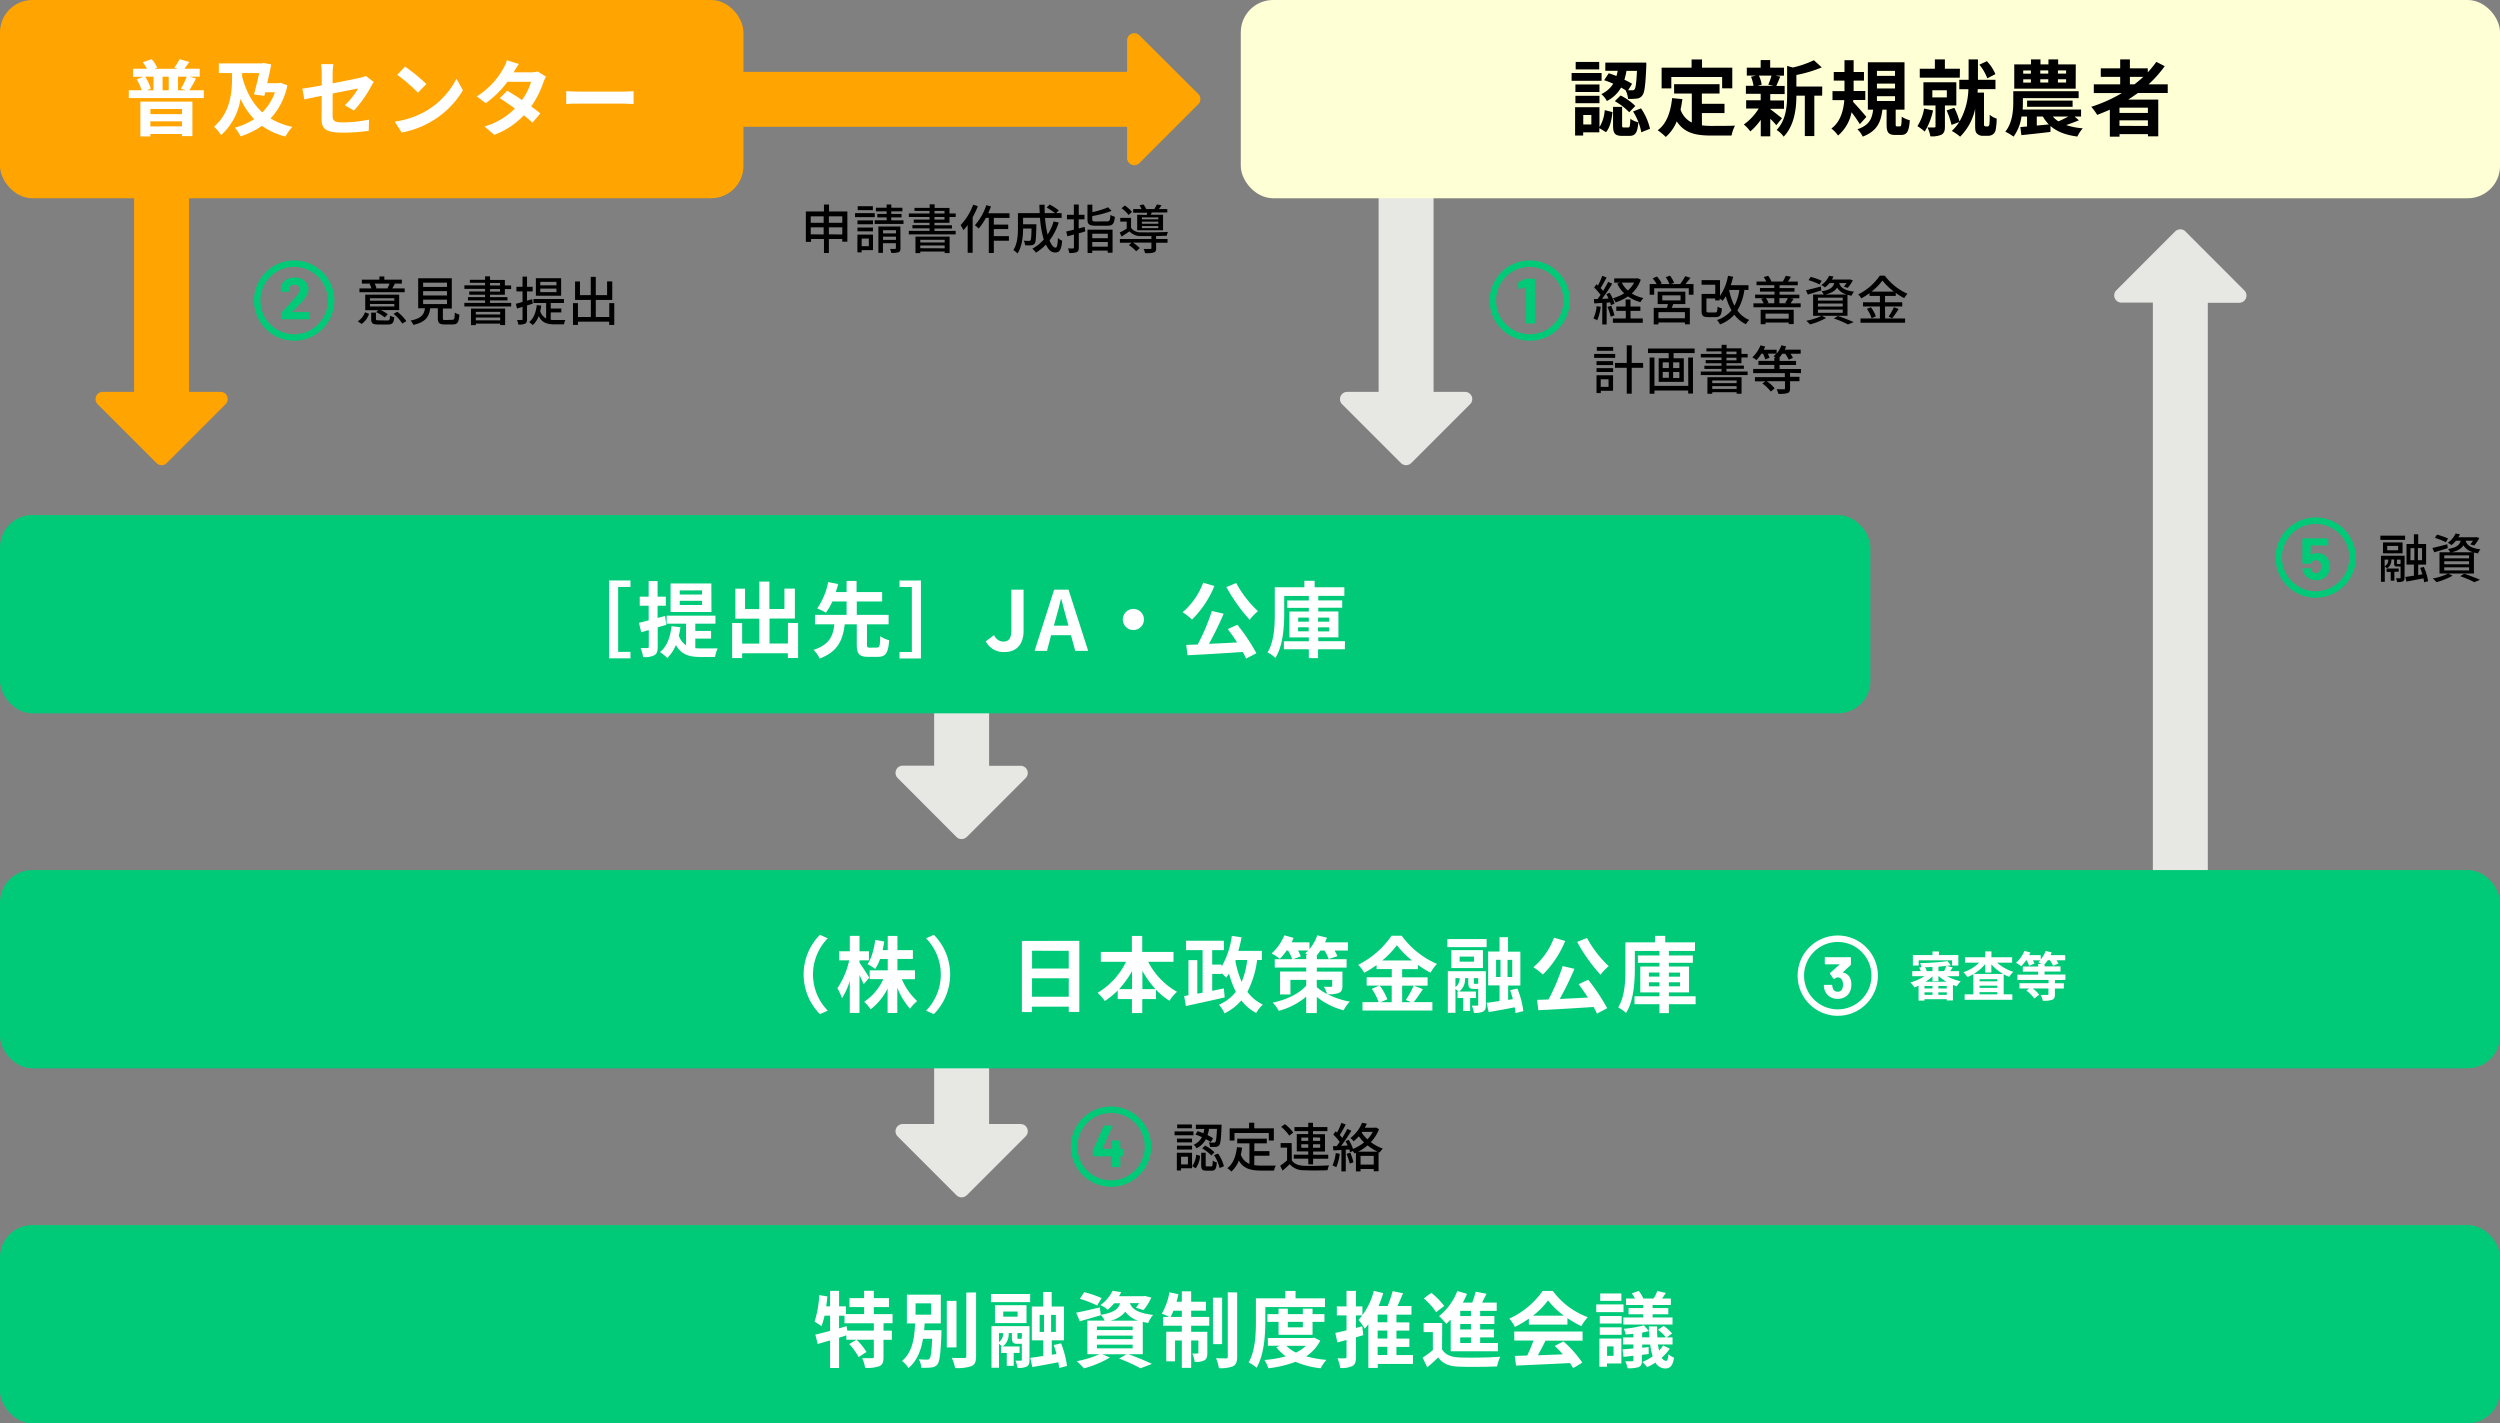 <svg id="レイヤー_1" data-name="レイヤー 1" xmlns="http://www.w3.org/2000/svg" width="773.4" height="440.31" viewBox="0 0 773.4 440.31"><rect x="0" y="0" width="773.4" height="440.31" fill="#808080" stroke="none"/><defs><style>.cls-1{fill:#00ca78;}.cls-2{fill:#ffa400;}.cls-3{fill:#e7e7e4;}.cls-4{fill:#fff;}.cls-5{fill:#ffffd6;}.cls-6,.cls-7{fill:none;stroke-miterlimit:10;stroke-width:2px;}.cls-6{stroke:#00ca78;}.cls-7{stroke:#fff;}</style></defs><path class="cls-1" d="M474.31,89.28h2.4a.25.25,0,0,1,.17.06.23.23,0,0,1,.07.17v13.41a.24.24,0,0,1-.24.24h-2.32a.23.23,0,0,1-.17-.07.26.26,0,0,1-.07-.17V92.05a.12.12,0,0,0,0-.08.07.07,0,0,0-.07,0l-2,.54-.08,0c-.12,0-.18-.07-.18-.22l-.06-1.71a.27.27,0,0,1,.18-.27l2.08-1A.61.61,0,0,1,474.31,89.28Z" transform="translate(-2.1 -3.07)"/><path class="cls-2" d="M53.68,146.33l18.21-18.21a2.23,2.23,0,0,0-1.58-3.82H60.59V57.24h-17V124.3H33.89a2.23,2.23,0,0,0-2.06,1.38,2.16,2.16,0,0,0-.17.86,2.22,2.22,0,0,0,.65,1.58l18.21,18.21a2.25,2.25,0,0,0,3.16,0Z" transform="translate(-2.1 -3.07)"/><path class="cls-3" d="M438.68,146.33l18.21-18.21a2.23,2.23,0,0,0-1.58-3.82h-9.72V57.24h-17V124.3h-9.72a2.23,2.23,0,0,0-2.06,1.38,2.16,2.16,0,0,0-.17.86,2.22,2.22,0,0,0,.65,1.58l18.21,18.21a2.25,2.25,0,0,0,3.16,0Z" transform="translate(-2.1 -3.07)"/><path class="cls-3" d="M301.18,262l18.21-18.21a2.23,2.23,0,0,0-1.58-3.82h-9.72V172.88h-17v67.05h-9.72a2.23,2.23,0,0,0-2.06,1.38,2.16,2.16,0,0,0-.17.86,2.22,2.22,0,0,0,.65,1.58L298,262a2.25,2.25,0,0,0,3.16,0Z" transform="translate(-2.1 -3.07)"/><path class="cls-3" d="M301.18,372.83l18.21-18.21a2.23,2.23,0,0,0-1.58-3.82h-9.72V283.74h-17V350.8h-9.72a2.23,2.23,0,0,0-2.06,1.38,2.16,2.16,0,0,0-.17.86,2.22,2.22,0,0,0,.65,1.58L298,372.83a2.25,2.25,0,0,0,3.16,0Z" transform="translate(-2.1 -3.07)"/><path class="cls-2" d="M372.81,32.16,354.59,14a2.23,2.23,0,0,0-3.81,1.58v9.72H213.72v17H350.78V52A2.22,2.22,0,0,0,352.16,54a2.15,2.15,0,0,0,.85.17,2.19,2.19,0,0,0,1.58-.65l18.22-18.21a2.25,2.25,0,0,0,0-3.16Z" transform="translate(-2.1 -3.07)"/><path class="cls-3" d="M675,74.66,656.81,92.87a2.24,2.24,0,0,0,1.58,3.82h9.72V293.74h17v-197h9.72a2.25,2.25,0,0,0,2.07-1.38,2.35,2.35,0,0,0,.17-.86,2.23,2.23,0,0,0-.66-1.58L678.18,74.66a2.25,2.25,0,0,0-3.16,0Z" transform="translate(-2.1 -3.07)"/><rect class="cls-1" y="159.34" width="578.62" height="61.33" rx="10"/><path class="cls-4" d="M197.14,182.65v2h-3.81v20.09h3.81v2h-6.62V182.65Z" transform="translate(-2.1 -3.07)"/><path class="cls-4" d="M205.57,197.14v6c0,1.4-.23,2.15-1,2.61a6.3,6.3,0,0,1-3.53.58,9.83,9.83,0,0,0-.79-2.78c.95,0,1.82,0,2.12,0s.44-.11.44-.44V198c-.85.23-1.61.46-2.35.67l-.69-2.94c.86-.18,1.89-.46,3-.75v-4.52h-2.76v-2.81h2.76v-4.83h2.76v4.83h2.55v2.81h-2.55v3.78l2.3-.61.41,2.74Zm11.63,6.44a17.09,17.09,0,0,0,1.79.08c.86,0,4,0,5.13,0a9.1,9.1,0,0,0-.81,2.65h-4.45c-3.35,0-5.93-.61-7.67-3.7a11.26,11.26,0,0,1-2.66,4,16.87,16.87,0,0,0-2.25-1.82c2.12-1.68,3.17-4.52,3.56-8l2.76.33a24.7,24.7,0,0,1-.49,2.58,5.74,5.74,0,0,0,2.22,3V196h-6v-2.46h15.1V196H217.2v2.25h4.88v2.37H217.2Zm5-11.19H209.55v-8.82h12.61Zm-2.92-6.67h-6.9V187h6.9Zm0,3.22h-6.9v1.3h6.9Z" transform="translate(-2.1 -3.07)"/><path class="cls-4" d="M249,195.81v10.82h-3.17v-1.46H231.69v1.48h-3.1V195.81h3.1v6.37H237v-7.72h-7.41v-9.28h3v6.31H237V183h3.12v8.46h4.65v-6.31H248v9.28h-7.84v7.72h5.69v-6.37Z" transform="translate(-2.1 -3.07)"/><path class="cls-4" d="M273.42,203.4c.77,0,.92-.48,1-3.5a8.42,8.42,0,0,0,2.76,1.23c-.3,4-1.12,5.14-3.5,5.14h-3c-2.87,0-3.53-1-3.53-3.84v-6.21h-3.73c-.57,4.55-1.87,8.36-7.75,10.58a9.61,9.61,0,0,0-1.89-2.68c5.09-1.66,6.06-4.52,6.44-7.9h-6v-2.94H264v-4.14h-4.4a18.35,18.35,0,0,1-2,3.48,19.18,19.18,0,0,0-2.69-1.33,21.43,21.43,0,0,0,3.4-8.15l3.12.61c-.23.79-.49,1.61-.77,2.48H264v-3.45h3.09v3.45H275v2.91h-7.85v4.14H277v2.94h-6.69v6.21c0,.85.12,1,.92,1Z" transform="translate(-2.1 -3.07)"/><path class="cls-4" d="M287,182.65v24.13h-6.62v-2h3.81V184.67h-3.81v-2Z" transform="translate(-2.1 -3.07)"/><path class="cls-4" d="M307.05,201.46l2.58-1.91a3.18,3.18,0,0,0,2.81,2c1.66,0,2.53-.89,2.53-3.5V185.49h3.78v12.83c0,3.55-1.78,6.46-5.85,6.46A6.17,6.17,0,0,1,307.05,201.46Z" transform="translate(-2.1 -3.07)"/><path class="cls-4" d="M328.21,185.49h4.45l6.08,18.94h-4l-1.33-4.86h-6.14L326,204.43h-3.84Zm-.08,11.14h4.5l-.56-2.07c-.59-2-1.1-4.14-1.64-6.18h-.13c-.48,2.07-1,4.21-1.61,6.18Z" transform="translate(-2.1 -3.07)"/><path class="cls-4" d="M356,194.72a3.27,3.27,0,1,1-3.27-3.28A3.3,3.3,0,0,1,356,194.72Z" transform="translate(-2.1 -3.07)"/><path class="cls-4" d="M377.79,184.34a31.18,31.18,0,0,1-6.93,10.4,19.21,19.21,0,0,0-2.91-2.27,21.91,21.91,0,0,0,6.36-9.13Zm7.1,12a57.65,57.65,0,0,1,5.88,8.82l-3.17,1.66a16,16,0,0,0-1.05-2.05c-6.13.41-12.57.8-17.07,1l-.41-3.19,3.55-.13A62.75,62.75,0,0,0,377,192.08l3.65.85a96.07,96.07,0,0,1-4.55,9.32c2.76-.12,5.75-.28,8.72-.43-.92-1.43-1.95-2.89-2.89-4.14Zm-.35-12.91a34.28,34.28,0,0,0,6.72,8.72,15.36,15.36,0,0,0-2.56,2.66,53.53,53.53,0,0,1-7.21-10.13Z" transform="translate(-2.1 -3.07)"/><path class="cls-4" d="M418.14,203.92h-8.28v2.76H407v-2.76h-7.72v-2.46H407v-1.2H401v-8H407v-1.15h-6.67v-2.27H407v-1.41h-7.62V193c0,4.06-.38,9.94-2.73,13.6a10.39,10.39,0,0,0-2.43-1.72c2.09-3.37,2.25-8.25,2.25-11.88v-8.26h9.15v-2h3.17v2h9.2v2.66h-8.08v1.41h7.41v2.27h-7.41v1.15h6.24v8h-6.24v1.2h8.28Zm-14.46-8.54H407v-1.25h-3.27Zm3.27,3v-1.25h-3.27v1.25Zm2.91-4.24v1.25h3.45v-1.25Zm3.45,3h-3.45v1.25h3.45Z" transform="translate(-2.1 -3.07)"/><rect class="cls-1" y="269.16" width="773.4" height="61.33" rx="10"/><path class="cls-4" d="M255.75,292.26l2.43,1.08a16,16,0,0,0,0,22.39l-2.43,1.07a17.46,17.46,0,0,1,0-24.54Z" transform="translate(-2.1 -3.07)"/><path class="cls-4" d="M269.27,307.57c-.28-.71-.77-1.81-1.28-2.88v11.75h-3v-9.91a22.12,22.12,0,0,1-2.4,5.34,18.12,18.12,0,0,0-1.43-3.07,25.72,25.72,0,0,0,3.66-8.64H261.7v-2.81H265V292.6h3v4.75h2.91v2.81H268v.74c.74,1,2.61,3.89,3,4.63ZM281.1,306a19.39,19.39,0,0,0,4.73,6.75,13,13,0,0,0-2.2,2.37,21.94,21.94,0,0,1-3.94-6.46v7.79h-3v-7.56a18.76,18.76,0,0,1-5.24,6.41,14.44,14.44,0,0,0-2-2.32,16.68,16.68,0,0,0,5.9-7h-4.21v-2.73h5.59v-3.51h-2.37a15.34,15.34,0,0,1-1.51,3.09,15.55,15.55,0,0,0-2.38-1.5c1.28-1.79,2-4.63,2.41-7.49l2.78.49c-.15.92-.31,1.81-.51,2.68h1.58v-4.4h3V297h4.78v2.73h-4.78v3.51h5.42V306Z" transform="translate(-2.1 -3.07)"/><path class="cls-4" d="M291,316.8l-2.42-1.07a16,16,0,0,0,0-22.39l2.42-1.08a17.46,17.46,0,0,1,0,24.54Z" transform="translate(-2.1 -3.07)"/><path class="cls-4" d="M336,294.13v22h-3.27V314.5H321.37v1.66h-3.14v-22Zm-14.62,3.07v5.49h11.35V297.2Zm11.35,14.23v-5.72H321.37v5.72Z" transform="translate(-2.1 -3.07)"/><path class="cls-4" d="M357.31,300.62a22.26,22.26,0,0,0,8.92,9.28,12.53,12.53,0,0,0-2.35,2.76,20.9,20.9,0,0,1-4.17-3.42v2.91h-4.24v4.32h-3.2v-4.32h-4.39v-2.68a22.59,22.59,0,0,1-4,3.27,15,15,0,0,0-2.22-2.53,22.74,22.74,0,0,0,8.79-9.59h-7.8v-3.06h9.61v-4.94h3.2v4.94h9.68v3.06Zm-5,8.44v-5.57a30,30,0,0,1-4,5.57Zm7.26,0a28.79,28.79,0,0,1-4.06-5.63v5.63Z" transform="translate(-2.1 -3.07)"/><path class="cls-4" d="M391,300.06a29.6,29.6,0,0,1-3,9.84,12.32,12.32,0,0,0,4.78,3.94,11.08,11.08,0,0,0-2.07,2.6,13.82,13.82,0,0,1-4.58-3.88,16.34,16.34,0,0,1-5.21,4,11.79,11.79,0,0,0-1.72-2.68,12.94,12.94,0,0,0,5.22-4,28.16,28.16,0,0,1-2.1-5.62c-.28.44-.59.87-.89,1.25a17.17,17.17,0,0,0-1.41-1.38v.23h-2.91v5.24l3.6-.76.26,2.78c-4.19,1-8.72,1.94-12,2.69l-.54-3.1,1.33-.23V300.09h2.74v10.4l1.63-.31V297h-5.11V294.1h11.71V297h-3.63v4.47h2.91v.64a25.44,25.44,0,0,0,3.17-9.53l3,.46a35.9,35.9,0,0,1-1,4.19h7.29v2.81Zm-6.72.33a29.93,29.93,0,0,0,1.94,6.44,24.37,24.37,0,0,0,1.71-6.77h-3.52Z" transform="translate(-2.1 -3.07)"/><path class="cls-4" d="M417.39,308c0,1.28-.26,1.89-1.18,2.27a9.37,9.37,0,0,1-3.4.39,25.41,25.41,0,0,0,6.85,2.27,14.1,14.1,0,0,0-1.91,2.68,21.7,21.7,0,0,1-8.28-4.14v5h-3.28v-5.08a21.64,21.64,0,0,1-8.48,4.39,12.3,12.3,0,0,0-1.89-2.55c4.24-.84,8.2-2.76,10.37-5.24v-1.79h-4.88v4.52h-3.22v-7.1h8.1v-1.23h-9.73V299.8h5.41a15.1,15.1,0,0,0-1.3-2.68h-.43a16.12,16.12,0,0,1-2.12,2.56,20.51,20.51,0,0,0-2.53-1.67,14.94,14.94,0,0,0,3.93-5.59l2.86.79c-.18.43-.38.92-.61,1.38h5.52v2.1a13.38,13.38,0,0,0,2.43-4.27l3,.74c-.18.46-.38.94-.61,1.43h7.1v2.53h-4.16a12.12,12.12,0,0,1,.89,1.76l-2.71.87a12.92,12.92,0,0,0-1.3-2.63h-1.23a14,14,0,0,1-1.12,1.48v1.2h9.2v2.61h-9.2v1.23h7.92Zm-11.2-8.21v-1.35h.44c-.28-.18-.54-.33-.77-.46a11,11,0,0,0,.95-.87h-3.15a15.75,15.75,0,0,1,.87,1.79l-2.3.89Zm3.28,8.67a15.76,15.76,0,0,0,3.19,2.12,12.51,12.51,0,0,0-1-2.27c.82.07,1.86.05,2.15.05s.41-.08.41-.36v-1.79h-4.78Z" transform="translate(-2.1 -3.07)"/><path class="cls-4" d="M442.31,309.08c-1,1.41-2,3-2.87,4h5.78v2.61H423.6v-2.61h5a17.53,17.53,0,0,0-2.12-4.11l2.33-1h-3.92V305.4h7.77v-2.53h-4.7v-1.25a31.93,31.93,0,0,1-3.81,2.38,11.55,11.55,0,0,0-1.89-2.46,27.18,27.18,0,0,0,10.33-9h3.14a26.19,26.19,0,0,0,10.91,8.72,14,14,0,0,0-2,2.73,31.83,31.83,0,0,1-3.89-2.43v1.33h-4.88v2.53h7.87V308h-7.87v5.11h2.78l-1.66-.69a26,26,0,0,0,2.43-4.42ZM428.94,308a17,17,0,0,1,2.35,4.22l-2.1.89h3.45V308Zm10-7.8a27.46,27.46,0,0,1-4.7-4.72,26.65,26.65,0,0,1-4.52,4.72Z" transform="translate(-2.1 -3.07)"/><path class="cls-4" d="M449.87,293.57H462v2.5H449.87Zm11.91,20.37c0,1.07-.18,1.68-.87,2.07a5.89,5.89,0,0,1-2.84.41,8.92,8.92,0,0,0-.64-2.23c.69,0,1.43,0,1.66,0s.31-.08.31-.33V309h-1.3c-1.43,0-1.77-.44-1.77-2v-1.33h-1a4.86,4.86,0,0,1-1.79,4.14h5.16v2H456.9v4h-2.15v-4H453v-2h.28a7.61,7.61,0,0,0-.92-.82v7.41H450V303.51h11.76Zm-.92-11.38h-9.77V297h9.77Zm-8.51,5.88a3.38,3.38,0,0,0,1.3-2.78h-1.3ZM458.1,299h-4.45v1.58h4.45Zm.92,8.43c.25,0,.3-.05.38-.18v-1.58h-1.35V307c0,.41.05.43.3.43Zm11.91,9.05a13.51,13.51,0,0,0-.23-1.79c-2.81.56-5.73,1.07-8.05,1.48L462,313.3c1.13-.13,2.51-.33,4-.56v-4.83h-3.53V297.43H466V293h2.63v4.48h3.81v10.48h-3.78v4.44l1.46-.23c-.26-1-.54-1.91-.85-2.76l2.25-.53a27.41,27.41,0,0,1,1.84,7Zm-6-11.17h1.36V300h-1.36Zm5-5.29h-1.46v5.29h1.46Z" transform="translate(-2.1 -3.07)"/><path class="cls-4" d="M486.31,294.16a31.16,31.16,0,0,1-6.92,10.4,20.57,20.57,0,0,0-2.92-2.28,21.9,21.9,0,0,0,6.37-9.12Zm7.11,12a59.63,59.63,0,0,1,5.88,8.81l-3.17,1.67a18.26,18.26,0,0,0-1.05-2.05c-6.14.41-12.58.79-17.08,1l-.4-3.2,3.55-.12a62.56,62.56,0,0,0,4.37-10.33l3.65.84a92.93,92.93,0,0,1-4.55,9.33l8.72-.43c-.92-1.43-1.94-2.89-2.89-4.14Zm-.36-12.91a34.51,34.51,0,0,0,6.72,8.72,15.24,15.24,0,0,0-2.55,2.65A52.57,52.57,0,0,1,490,294.46Z" transform="translate(-2.1 -3.07)"/><path class="cls-4" d="M526.66,313.73h-8.28v2.76h-2.91v-2.76h-7.72v-2.45h7.72v-1.2h-5.93v-8h5.93v-1.15H508.8v-2.28h6.67v-1.4h-7.62v5.59c0,4.07-.38,10-2.73,13.6a10.43,10.43,0,0,0-2.43-1.71c2.1-3.37,2.25-8.25,2.25-11.89v-8.25h9.15v-2h3.17v2h9.2v2.66h-8.08v1.4h7.42v2.28h-7.42v1.15h6.24v8h-6.24v1.2h8.28ZM512.2,305.2h3.27v-1.26H512.2Zm3.27,3v-1.26H512.2v1.26Zm2.91-4.25v1.26h3.45v-1.26Zm3.45,3h-3.45v1.26h3.45Z" transform="translate(-2.1 -3.07)"/><path class="cls-4" d="M604.4,305.06a16.55,16.55,0,0,0,4.27,1.59,7.17,7.17,0,0,0-1.2,1.54,12.56,12.56,0,0,1-1.21-.43v4.81h-1.91v-.38h-6.89v.43h-1.83V308c-.44.2-.86.39-1.29.54A7.69,7.69,0,0,0,593.1,307a16.75,16.75,0,0,0,4.36-1.93h-3.79v-1.57h2.65a6,6,0,0,0-.51-1.09l.69-.14a4.79,4.79,0,0,0-.39-1.25,75.25,75.25,0,0,0,8.49-.61l1,1.29c-.42.07-.86.13-1.34.18l1.93.48-.77,1.14h2.75v1.57Zm-8.74-3.3h-1.79v-3.24h6.06v-1.11h2v1.11h6v3.24H606v-1.6H595.66Zm4.27,6.34h-2.47v.77h2.47Zm-2.47,2.75h2.47v-.8h-2.47Zm2.47-8.63c-.76,0-1.55.06-2.3.08a4.63,4.63,0,0,1,.54,1.19h1.76Zm4.32,4.56a13.06,13.06,0,0,1-2.35-1.72h-.13v1.56h-1.84v-1.51a15,15,0,0,1-2.12,1.67Zm.1,1.32h-2.6v.77h2.6Zm0,2.75v-.8h-2.6v.8Zm-.83-7.36a12.59,12.59,0,0,0,.7-1.6l-2.45.23v1.37Z" transform="translate(-2.1 -3.07)"/><path class="cls-4" d="M619.94,300.89a13.18,13.18,0,0,0,5,2.83,7.12,7.12,0,0,0-1.26,1.55,11.63,11.63,0,0,1-1.72-.8v6.2h2.68v1.7H609.88v-1.7h2.7v-6.23a15,15,0,0,1-1.85.9,7.88,7.88,0,0,0-1.21-1.5,12.79,12.79,0,0,0,4.86-2.95H610v-1.68h6.26v-1.82h1.91v1.82h6.4v1.68Zm1.86,3.48a13.5,13.5,0,0,1-3.65-3v2.57h-1.91V301.3a13.47,13.47,0,0,1-3.55,3.07ZM620,306h-5.5v.66H620Zm-5.5,2.68H620V308h-5.5Zm5.5,2V310h-5.5v.68Z" transform="translate(-2.1 -3.07)"/><path class="cls-4" d="M637.81,306.26v1h2.77v1.63h-2.77v1.77c0,1-.19,1.42-.9,1.72a8,8,0,0,1-2.83.29,7.8,7.8,0,0,0-.7-1.81c.84,0,1.82,0,2.08,0s.34-.07.34-.26v-1.74h-4.86a10.08,10.08,0,0,1,2,1.9l-1.5,1.21a11,11,0,0,0-2.47-2.45l.87-.66h-3v-1.63h9v-1h-9.62V304.6h6.4v-.93h-4.74v-1.6h4.74v-.79h1c-.34-.21-.7-.44-.95-.57a4.42,4.42,0,0,0,.59-.55H631a7.59,7.59,0,0,1,.49,1l-1.67.69a8.59,8.59,0,0,0-.75-1.71h-.16a16.18,16.18,0,0,1-1.53,1.86,11.9,11.9,0,0,0-1.61-1.08,10,10,0,0,0,2.6-3.68l1.86.49a7.61,7.61,0,0,1-.39.82h3.58v1.32a8.45,8.45,0,0,0,1.52-2.63l1.87.47a8.35,8.35,0,0,1-.35.84H641v1.59h-2.72a8,8,0,0,1,.62,1l-1.66.71a9.18,9.18,0,0,0-1-1.73h-.64a9.13,9.13,0,0,1-1,1.25v.66h4.95v1.6h-4.95v.93h6.46v1.66Z" transform="translate(-2.1 -3.07)"/><rect class="cls-1" y="378.98" width="773.4" height="61.33" rx="10"/><path class="cls-4" d="M275.43,412.43v2.3H278v2.82h-2.58v5.34c0,1.53-.26,2.35-1.28,2.83a11.6,11.6,0,0,1-4.4.52,10.94,10.94,0,0,0-.92-3c1.28,0,2.66,0,3.07,0s.54-.1.54-.43v-5.29H267.1a20,20,0,0,1,3.06,3.8l-2.43,1.56a20.38,20.38,0,0,0-2.91-4l2.2-1.35h-3.09v-1.36l-2.25.72v9.38h-2.79v-8.54l-3.83,1.12-.72-2.91c1.25-.28,2.84-.69,4.55-1.15v-4.7h-1.71a21,21,0,0,1-.95,3.24,17.47,17.47,0,0,0-2.14-1.38,31.36,31.36,0,0,0,1.45-8.23l2.53.41c-.1,1-.23,2.05-.38,3.07h1.2v-4.78h2.79v4.78h2.12v2.4h5.62v-2.17H264.9v-2.76h4.52v-2.28h3v2.28h4.7v2.76h-4.7v2.17h5.8v2.81Zm-3,0h-9.08v-2.32h-1.68V414l2.35-.67.2,1.38h8.21Z" transform="translate(-2.1 -3.07)"/><path class="cls-4" d="M293.34,414.58s0,.74,0,1.1c-.26,6.16-.54,8.61-1.23,9.48a2.65,2.65,0,0,1-1.92.95,18.21,18.21,0,0,1-3.09.07,6.22,6.22,0,0,0-.77-2.63,20.3,20.3,0,0,0,2.51.13.92.92,0,0,0,.84-.33c.38-.44.61-2.07.79-6.11h-2.83c-.59,3.5-1.79,6.77-4.5,9.07a8.23,8.23,0,0,0-2-2.22c3.35-2.76,3.86-7.36,4.06-11.61h-2.55v-8.89h10.5v8.89h-5c-.05.7-.11,1.41-.16,2.1Zm-8-4.8h4.8v-3.51h-4.8ZM298,419.9h-3V405.51h3Zm6.06-17v19.68c0,1.78-.36,2.63-1.41,3.11a13.43,13.43,0,0,1-5.08.59,11.17,11.17,0,0,0-1.05-3.14c1.66.05,3.3.05,3.83.05s.69-.15.69-.61V402.93Z" transform="translate(-2.1 -3.07)"/><path class="cls-4" d="M308.67,403.39h12.12v2.5H308.67Zm11.91,20.37c0,1.07-.18,1.68-.87,2.07a5.83,5.83,0,0,1-2.83.41,9.37,9.37,0,0,0-.64-2.23c.69,0,1.43,0,1.66,0s.31-.08.31-.33v-4.89H316.9c-1.43,0-1.76-.43-1.76-2v-1.33h-1a4.81,4.81,0,0,1-1.79,4.15h5.17v2H315.7v4h-2.15v-4h-1.76v-2h.28a6.84,6.84,0,0,0-.92-.82v7.41h-2.32V413.33h11.75Zm-.92-11.38H309.9v-5.54h9.76Zm-8.51,5.88a3.38,3.38,0,0,0,1.31-2.79h-1.31Zm5.75-9.46h-4.44v1.59h4.44Zm.92,8.44c.26,0,.31-.05.39-.18v-1.59h-1.36v1.33c0,.41,0,.44.31.44Zm11.91,9.05a12,12,0,0,0-.23-1.79c-2.81.56-5.72,1.07-8.05,1.48l-.61-2.86c1.12-.13,2.5-.34,4-.57v-4.83h-3.53V407.25h3.51v-4.48h2.63v4.48h3.81v10.47h-3.79v4.45l1.46-.23c-.25-1-.54-1.92-.84-2.76l2.25-.54a27.89,27.89,0,0,1,1.84,7Zm-6-11.17h1.35v-5.29h-1.35Zm5-5.29h-1.46v5.29h1.46Z" transform="translate(-2.1 -3.07)"/><path class="cls-4" d="M351.17,422c2.61.92,5.55,2.15,7.29,3l-3.53,1.36a49.5,49.5,0,0,0-6.64-3l2.3-1.33h-7.47l2.33,1a31.36,31.36,0,0,1-8,3.35c-.53-.58-1.61-1.68-2.24-2.22a30,30,0,0,0,7-2.15H338.5V411.62h5.34a7.62,7.62,0,0,0-1.2-1.77l0,.1c-2.2.64-4.57,1.33-6.49,1.87l-1.12-2.66c1.89-.36,4.62-1,7.33-1.63l.26,2.3c4.06-.67,5.42-1.77,6-3.58h-1.84a14.13,14.13,0,0,1-2,2,8.14,8.14,0,0,0-2.27-1.43,11.12,11.12,0,0,0,3.76-4.45l2.68.44a12.54,12.54,0,0,1-.67,1.25h7.54l.46-.08,2,.52a18.2,18.2,0,0,1-2.42,3.86l-2.36-.75a12.83,12.83,0,0,0,1-1.4h-2.84c.54,1.63,2,3,7.16,3.65a8.64,8.64,0,0,0-1.51,2.48c-.61-.1-1.17-.2-1.68-.33V422Zm-9.66-15.05a32.61,32.61,0,0,0-5.34-2.07l1.33-2.07a32.65,32.65,0,0,1,5.39,1.84Zm-.07,7.59H352.5v-1.1H341.44Zm0,2.81H352.5v-1.1H341.44Zm0,2.84H352.5v-1.13H341.44Zm12.72-8.56a7.81,7.81,0,0,1-3.91-2.76,8.26,8.26,0,0,1-4.67,2.76Z" transform="translate(-2.1 -3.07)"/><path class="cls-4" d="M370.6,410.47h5.59v2.73H370.6v1.87h5v6.51c0,1.18-.18,1.89-.92,2.33a5.7,5.7,0,0,1-3,.46,9,9,0,0,0-.74-2.58,10.82,10.82,0,0,0,1.59,0c.23,0,.3-.05.3-.3v-3.73H370.6v8.48h-2.89v-8.48h-2.1v6.46H362.9v-9.17h4.81V413.2h-5.8v-2.73h1.91a22.6,22.6,0,0,0-2.3-1,19.91,19.91,0,0,0,2.35-6.61l2.79.58a22.69,22.69,0,0,1-.59,2.33h1.64v-3.22h2.89v3.22h4.57v2.76H370.6Zm-2.89,0v-1.92h-2.58c-.29.71-.59,1.35-.87,1.92Zm12.47,8.43h-2.84V404.51h2.84Zm4.65-16v19.83c0,1.64-.33,2.46-1.25,3a10.59,10.59,0,0,1-4.4.59,13.25,13.25,0,0,0-.89-3.07c1.3.05,2.63.05,3.07.05s.56-.13.56-.56V402.85Z" transform="translate(-2.1 -3.07)"/><path class="cls-4" d="M393.54,411.87c0,4.14-.38,10.4-2.71,14.34a11,11,0,0,0-2.47-1.66c2.12-3.63,2.27-8.95,2.27-12.68v-7.15h9.1v-2.28h3.17v2.28H412v2.7H393.54Zm17,5.93a12.59,12.59,0,0,1-4.37,4.86,34.65,34.65,0,0,0,6.28,1.1,12.26,12.26,0,0,0-1.79,2.6,26.69,26.69,0,0,1-7.77-2,34.66,34.66,0,0,1-8.41,2,10.22,10.22,0,0,0-1.22-2.56,34.2,34.2,0,0,0,6.62-1.15,12.79,12.79,0,0,1-2.94-2.84l1.2-.43h-3.81V417h13.78l.53-.12ZM397.63,416v-4h-3.45v-2.4h3.45v-1.69h2.87v1.69h4.65v-1.69h3v1.69h3.68V412h-3.68v4Zm2.41,3.4a10,10,0,0,0,3,2.1,11.75,11.75,0,0,0,3.06-2.1Zm.46-7.39v1.69h4.65V412Z" transform="translate(-2.1 -3.07)"/><path class="cls-4" d="M423.85,416.11c-.74.23-1.51.44-2.27.67v6.08c0,1.51-.26,2.33-1.08,2.79a7.53,7.53,0,0,1-3.8.61,10.86,10.86,0,0,0-.85-3c1,.05,2,.05,2.38,0s.43-.1.43-.48V417.6l-2.83.76-.64-2.94c1-.2,2.17-.48,3.47-.79V410h-3v-2.78h3v-4.81h2.92v4.81h2V410h-2v3.89l1.94-.52Zm15.36,8.9H428.33v1.25h-2.92V412.74a14.08,14.08,0,0,1-1.12,1.35,20.82,20.82,0,0,0-1.92-2.68,21.22,21.22,0,0,0,4.73-9l2.91.69a32.77,32.77,0,0,1-1.43,4h2.81a42.82,42.82,0,0,0,1.54-4.6l3.22.66c-.57,1.33-1.15,2.71-1.74,3.94h4.34v2.68H434.1v2.38h4v2.55h-4v2.48h4v2.56h-4v2.53h5.11Zm-7.92-15.26h-3v2.38h3Zm0,4.93h-3v2.48h3Zm-3,7.57h3v-2.53h-3Z" transform="translate(-2.1 -3.07)"/><path class="cls-4" d="M448.21,420.48c1,1.72,2.78,2.43,5.39,2.53,3.07.13,9.1.06,12.63-.23a13.74,13.74,0,0,0-1,3c-3.17.15-8.59.2-11.71.08S448.49,425,447,423c-1,1-2.07,2-3.37,3.07l-1.43-3a30,30,0,0,0,3.17-2.35v-5.57h-2.86v-2.79h5.75ZM446.39,409a19.9,19.9,0,0,0-3.83-4.24l2.32-1.74a22,22,0,0,1,4,4.07Zm4.5,2.3a18.9,18.9,0,0,1-1.38,1.33,21.47,21.47,0,0,0-2.22-2.4,18.6,18.6,0,0,0,5.65-7.77l3,.87a29.22,29.22,0,0,1-1.3,2.71h2.91a30,30,0,0,0,1.07-3.37l3.35.64c-.46.92-.92,1.86-1.38,2.73h4.53v2.56H460v1.61h4.4v2.45H460v1.69h4.29v2.45H460v1.74h5.52v2.55H450.89Zm6.26-2.7h-3.32v1.61h3.32Zm0,4.06h-3.32v1.69h3.32Zm0,4.14h-3.32v1.74h3.32Z" transform="translate(-2.1 -3.07)"/><path class="cls-4" d="M475.07,411a30.48,30.48,0,0,1-4.32,2.56A12.11,12.11,0,0,0,469,411a25.26,25.26,0,0,0,10.32-8.56h3.17a23.39,23.39,0,0,0,10.81,8.1,15.46,15.46,0,0,0-2,2.79,31.64,31.64,0,0,1-4.3-2.48v2H475.07Zm-4.53,4h21.14v2.81H480.23c-.74,1.51-1.59,3.09-2.35,4.52,2.45-.07,5.08-.17,7.69-.28a29.53,29.53,0,0,0-2.5-2.6l2.68-1.41a34.27,34.27,0,0,1,5.85,6.57l-2.83,1.71a14.43,14.43,0,0,0-1-1.58c-6,.33-12.32.58-16.66.79l-.41-3,3.86-.12a47.1,47.1,0,0,0,1.94-4.63h-5.93Zm15.36-4.91a24.67,24.67,0,0,1-4.9-4.73,23.37,23.37,0,0,1-4.68,4.73Z" transform="translate(-2.1 -3.07)"/><path class="cls-4" d="M504.35,409h-8.43v-2.4h8.43Zm-.66,15.88h-4.45v1h-2.35v-8.72h6.8ZM497,410.18h6.77v2.33H497Zm0,3.51h6.77V416H497Zm6.69-8.18h-6.54v-2.3h6.54Zm-4.42,14.08v2.94h2v-2.94Zm19.4.69a14.08,14.08,0,0,1-2.48,2.79,1.64,1.64,0,0,0,1.33,1c.38,0,.64-.67.72-2.05a6.62,6.62,0,0,0,1.73,1.05c-.35,2.45-1.15,3.35-2.73,3.35a3.49,3.49,0,0,1-3-1.82,17.48,17.48,0,0,1-2.6,1.41,9.79,9.79,0,0,0-1.46-1.59,16,16,0,0,0,3.19-1.76,21.6,21.6,0,0,1-.76-3.65h-2.48v1l2-.21,0,2.15-2.09.26v1.71c0,1.17-.23,1.71-1,2.07a9.76,9.76,0,0,1-3.42.36,8.73,8.73,0,0,0-.75-2.15c.87,0,1.85,0,2.13,0s.41-.11.41-.39v-1.33c-1.1.16-2.15.26-3.07.36l-.28-2.33c1-.07,2.09-.17,3.35-.28V419h-3.2v-2.2h3.2v-1.1c-.82.1-1.62.15-2.38.2a7.76,7.76,0,0,0-.59-1.76,34.32,34.32,0,0,0,6.21-1.07l1.56,1.79c0-.49,0-1,0-1.46h2.53c0,1.23,0,2.38.08,3.4h2.63a11.15,11.15,0,0,0-2.43-2.35l1.74-1.2a11.85,11.85,0,0,1,2.61,2.35l-1.67,1.2h1.82V419H515c.1.71.23,1.33.36,1.89a9.39,9.39,0,0,0,1.23-1.59Zm-8.18-13.49h-5.37v-2h2.79a16,16,0,0,0-1-1.61l2.15-.75a10.55,10.55,0,0,1,1.43,2.36h3.17a14.56,14.56,0,0,0,1.15-2.36l2.65.64-1.2,1.72H519v2h-5.65v.94h4.86v1.92h-4.86v1h6.16v2.17H504.3v-2.17h6.16v-1h-4.55v-1.92h4.55Zm1.89,10c-.05-.61-.07-1.28-.1-1.94-.66.17-1.41.33-2.17.48v1.46Z" transform="translate(-2.1 -3.07)"/><path d="M264.24,68.49v9.34h-1.57V77h-4.15v4.34H257V77h-4v.9H251.4V68.49H257V66.35h1.57v2.14ZM252.91,70v2h4V70Zm4,5.61V73.4h-4v2.16ZM258.52,70v2h4.15V70Zm4.15,5.61V73.4h-4.15v2.16Z" transform="translate(-2.1 -3.07)"/><path d="M272.71,70.24h-6.1V69h6.1Zm-.54,10.21h-3.51v.68h-1.31V75.64h4.82Zm0-8h-4.8V71.25h4.8Zm-4.8,1h4.8v1.19h-4.8Zm4.76-5.37h-4.69V66.87h4.69Zm-3.46,8.8v2.36h2.21V76.86Zm12.94-5.64v1.11h-8.92V71.22h3.71v-.9H273.5V69.26h2.89v-.82h-3.32V67.33h3.32v-1h1.44v1h3.44v1.11h-3.44v.82H281v1.06h-3.18v.9Zm-.94,8.6c0,.69-.14,1.05-.6,1.26a6.66,6.66,0,0,1-2.24.2,4.42,4.42,0,0,0-.4-1.23c.68,0,1.35,0,1.54,0s.28-.06.28-.26V78.3h-4v3h-1.41V73.15h6.8Zm-5.39-5.56v1h4v-1Zm4,3v-1h-4v1Z" transform="translate(-2.1 -3.07)"/><path d="M297.74,74.49v1.1H283.25v-1.1h6.41v-.78h-5.29v-1h5.29V72h-4.89V71h4.89v-.8h-6.4v-1.1h6.4v-.78H285v-.94h4.7V66.28h1.54v1.11h4.59v1.72h1.93v1.1h-1.93V72H291.2v.76h5.39v1H291.2v.78Zm-12.43,1.77h10.56v5.1h-1.53v-.47H286.8v.49h-1.49Zm1.49,1v.82h7.54v-.82Zm7.54,2.63V79H286.8v.86ZM291.2,69.11h3.09v-.78H291.2Zm0,1.9h3.09v-.8H291.2Z" transform="translate(-2.1 -3.07)"/><path d="M304.61,66.85A26.65,26.65,0,0,1,303,70.27v11h-1.54V72.68a15.52,15.52,0,0,1-1.34,1.6,9.2,9.2,0,0,0-.85-1.57,18.28,18.28,0,0,0,3.89-6.31Zm4.94,3.62v2.08H314v1.39h-4.45v2.17h4.67v1.43h-4.67v3.79H308V70.47h-.91a17.15,17.15,0,0,1-2.23,3.29,8,8,0,0,0-1.18-1,17.48,17.48,0,0,0,3.54-6.22l1.45.39c-.26.71-.54,1.43-.85,2.11h6.58v1.46Z" transform="translate(-2.1 -3.07)"/><path d="M329.63,71.91a18.74,18.74,0,0,1-2.84,5.53c.55,1.39,1.19,2.24,1.88,2.24.42,0,.62-.84.72-3a3.94,3.94,0,0,0,1.3.85c-.24,2.88-.8,3.65-2.14,3.65s-2.14-.91-2.88-2.45a15.06,15.06,0,0,1-3.09,2.5A8,8,0,0,0,321.47,80,12.9,12.9,0,0,0,325,77.18a30.9,30.9,0,0,1-1.17-6.74h-5.23v2h4.11V73c-.09,3.55-.17,5-.51,5.42a1.48,1.48,0,0,1-1.05.52,10.51,10.51,0,0,1-1.93,0,3.57,3.57,0,0,0-.41-1.42c.67.07,1.31.08,1.57.08a.61.61,0,0,0,.51-.19c.18-.23.28-1.16.33-3.64h-2.62c0,2.33-.3,5.6-1.73,7.71a7.08,7.08,0,0,0-1.28-1.05c1.31-2,1.42-4.77,1.42-6.88V69h6.73c0-.85-.09-1.74-.09-2.6h1.61c0,.88,0,1.75.05,2.6h3.15a16.64,16.64,0,0,0-2.57-1.72l.92-.93a17.09,17.09,0,0,1,2.83,1.81l-.78.84h1.66v1.49h-5.13a31,31,0,0,0,.8,5.16,16.48,16.48,0,0,0,1.86-4.07Z" transform="translate(-2.1 -3.07)"/><path d="M337.84,74.66l-2,.58v4.4c0,.79-.17,1.2-.64,1.43a5.47,5.47,0,0,1-2.29.26,5.88,5.88,0,0,0-.44-1.39c.68,0,1.35,0,1.55,0s.31-.07.31-.32v-4c-.7.21-1.37.39-2,.55l-.39-1.47c.65-.16,1.47-.34,2.37-.59V70.93h-2.14V69.52h2.14V66.35h1.51v3.17h1.78v1.41H335.8v2.83l1.84-.51Zm.69-.54h7.75v7.13h-1.5v-.66H340v.74h-1.44Zm6-2.56c.85,0,1-.29,1.09-2a4.71,4.71,0,0,0,1.38.56c-.2,2.21-.66,2.78-2.37,2.78h-3.52c-2.05,0-2.59-.44-2.59-2V66.38h1.51v2.31a26.67,26.67,0,0,0,4.86-1.49L346,68.31a32.63,32.63,0,0,1-6,1.6v1c0,.58.2.67,1.19.67ZM340,75.38v1.37h4.81V75.38Zm4.81,4V77.94H340v1.43Z" transform="translate(-2.1 -3.07)"/><path d="M359.76,77h3.53v1.17h-3.53v1.69c0,.74-.15,1.11-.72,1.32a8.65,8.65,0,0,1-2.7.2,4.57,4.57,0,0,0-.47-1.29c.93,0,1.84,0,2.09,0s.34-.06.34-.27V78.12h-5.69a12,12,0,0,1,2.09,1.69l-1.11,1a11.91,11.91,0,0,0-2.27-1.93l.83-.71h-3.6V77h9.75V76.1c-1.19,0-2.32,0-3.11,0a4.64,4.64,0,0,1-3.68-1.45l-2.45,1.62L348.5,75a23.86,23.86,0,0,0,2.16-1.19V71.63h-2V70.47H352v3.11a3.62,3.62,0,0,0,3.14,1.35c1.91.07,6.13,0,8.29-.11a5.38,5.38,0,0,0-.41,1.19c-.85,0-2.06.07-3.3.09Zm-8.52-7.43a10.19,10.19,0,0,0-2.18-2.09l1-.84a10.37,10.37,0,0,1,2.24,2Zm5.61,0c.06-.22.11-.46.16-.69h-4.35V67.74h2.58a8.56,8.56,0,0,0-.63-1.15l1.22-.28a6.42,6.42,0,0,1,.85,1.43h2.52A12.7,12.7,0,0,0,360,66.3l1.42.28a11.86,11.86,0,0,1-.82,1.16h2.62V68.8h-4.81c-.1.25-.19.47-.27.69h3.76V74.3h-8V69.49Zm3.58.75h-5.07v.6h5.07Zm0,1.32h-5.07v.64h5.07Zm0,1.36h-5.07v.64h5.07Z" transform="translate(-2.1 -3.07)"/><path d="M497.3,98a15.41,15.41,0,0,1-1.09,4.17,6.71,6.71,0,0,0-1.17-.58,12,12,0,0,0,1-3.82Zm1.83-1.28v6.72h-1.35V96.78l-2.47.15-.14-1.34,1.15,0c.29-.39.62-.83.93-1.29a15.3,15.3,0,0,0-2-2.29l.74-1,.44.38a18.34,18.34,0,0,0,1.34-3l1.34.52c-.57,1.1-1.25,2.36-1.84,3.26a11.57,11.57,0,0,1,.78.9c.59-1,1.15-2,1.56-2.8l1.25.57a55,55,0,0,1-3.15,4.65c.65,0,1.34,0,2-.1-.21-.46-.44-.91-.67-1.32l1-.43A12.55,12.55,0,0,1,501.57,97l-1.11.49a6.91,6.91,0,0,0-.26-.88Zm1.41.92a18.75,18.75,0,0,1,1,3l-1.16.39a17.19,17.19,0,0,0-1-3Zm9.14-8.05a10.15,10.15,0,0,1-2.78,4.27,11.25,11.25,0,0,0,3.6,1.42,5.53,5.53,0,0,0-.91,1.26,11.89,11.89,0,0,1-3.86-1.77,14.74,14.74,0,0,1-3.83,1.84,5.59,5.59,0,0,0-.85-1.28,12.9,12.9,0,0,0,3.5-1.52,10,10,0,0,1-2.14-3l.89-.3h-1.83V89.19h6.92l.3-.06Zm-3.15,12h3.78v1.34h-9.25v-1.34h4V99.24h-2.94V97.89H505V95.73h1.51v2.16h3.06v1.35h-3.06ZM503.81,90.5a8,8,0,0,0,1.88,2.44,8.82,8.82,0,0,0,1.95-2.44Z" transform="translate(-2.1 -3.07)"/><path d="M526,90.94v3.31h-1.46v-2h-10.7v2h-1.4V90.94h2.16a11.67,11.67,0,0,0-1.23-1.76l1.32-.56a10.16,10.16,0,0,1,1.49,2.09l-.5.23h2.89a11.61,11.61,0,0,0-1.16-2.14l1.32-.46A9.58,9.58,0,0,1,520,90.57l-1,.37h2.87a17.3,17.3,0,0,0,1.57-2.43l1.62.5c-.51.67-1.05,1.36-1.54,1.93Zm-6.25,6.2-.48,1.18h5.6v5.09h-1.52v-.58h-8.2v.59h-1.45v-5.1h4.09c.11-.38.21-.8.31-1.18h-3.18V93.3h8.56v3.84Zm3.6,2.5h-8.2v1.89h8.2Zm-7-3.64H522V94.43h-5.66Z" transform="translate(-2.1 -3.07)"/><path d="M541.74,92.76a16.93,16.93,0,0,1-2.16,6.36,8.41,8.41,0,0,0,3.65,2.93,6,6,0,0,0-1,1.32,9.4,9.4,0,0,1-3.6-2.94,11.3,11.3,0,0,1-4.42,3,7.15,7.15,0,0,0-.93-1.36,9.74,9.74,0,0,0,4.48-3A18.5,18.5,0,0,1,536,94.7a8.92,8.92,0,0,1-1,1.41,10.52,10.52,0,0,0-.9-.67V96H532.7v-.59H530v3.71c0,.52.11.61.73.61h2c.55,0,.65-.25.71-1.82a4.38,4.38,0,0,0,1.36.59c-.18,2.11-.59,2.67-1.94,2.67H530.5c-1.58,0-2-.43-2-2V94h4.23V91.15h-4.23V89.73h5.7v4.88a15.64,15.64,0,0,0,2.47-6.22l1.58.29a23.38,23.38,0,0,1-.72,2.62H543v1.46Zm-4.71,0a18,18,0,0,0,1.64,4.91,15.42,15.42,0,0,0,1.52-4.91Z" transform="translate(-2.1 -3.07)"/><path d="M559.16,96.91v1.21H544.55V96.91h3.13a6,6,0,0,0-.76-1.37l.9-.21h-2.76V94.2h6v-.92h-4.5V92.17H551v-.88H545.5V90.16h3a7.17,7.17,0,0,0-.79-1.39l1.37-.38a6.14,6.14,0,0,1,1,1.69l-.26.08h3.89l-.08,0a13.71,13.71,0,0,0,.92-1.78l1.58.31a15.63,15.63,0,0,1-.93,1.49h3.06v1.13h-5.63v.88h4.62v1.11h-4.62v.92h6.12v1.13h-2.81l1,.18c-.33.54-.64,1-.9,1.4Zm-12.38,2H557v4.41h-1.55v-.46h-7.17v.51h-1.5Zm1.5,1.17v1.57h7.17V100.1Zm.13-4.77a6,6,0,0,1,.8,1.44l-.54.14H551V95.33Zm4.17,0v1.58H555l-.62-.11a15.11,15.11,0,0,0,.81-1.47Z" transform="translate(-2.1 -3.07)"/><path d="M565.54,92.91c-1.43.47-2.95.91-4.16,1.29l-.6-1.34c1.19-.25,2.93-.71,4.61-1.15Zm1.5,8.52a22.09,22.09,0,0,1-5,2,10.26,10.26,0,0,0-1.15-1.13,17.86,17.86,0,0,0,4.76-1.54ZM565,91.07a22.9,22.9,0,0,0-3.41-1.34l.67-1a20.37,20.37,0,0,1,3.41,1.21Zm3.1-.44A8.15,8.15,0,0,1,566.67,92a4.62,4.62,0,0,0-1.15-.74,6.76,6.76,0,0,0,2.42-2.86l1.38.21c-.15.31-.32.62-.51.94h5.25l.23-.05,1,.26a10.3,10.3,0,0,1-1.58,2.37l-1.2-.38a7.27,7.27,0,0,0,.82-1.11h-2.26c.36,1.18,1.28,2.23,4.6,2.67a4.09,4.09,0,0,0-.77,1.24c-.46-.08-.88-.18-1.26-.28v6.5H563V94.18h3.28a3.73,3.73,0,0,0-.67-1c2.64-.42,3.57-1.21,3.94-2.55Zm4.07,4.52h-7.67v.91h7.67Zm0,1.83h-7.67v.93h7.67Zm0,1.86h-7.67v1h7.67Zm1.26-4.66a4.8,4.8,0,0,1-3-2.14c-.63,1-1.71,1.68-3.65,2.14Zm-2.77,6.64a50.1,50.1,0,0,1,4.89,1.9l-1.75.72a33.35,33.35,0,0,0-4.38-1.85Z" transform="translate(-2.1 -3.07)"/><path d="M585.28,101.59h6.18v1.33H577.67v-1.33h6V97.88h-5.22V96.57h5.22V94.62h-3.21v-.85a24.27,24.27,0,0,1-2.55,1.61,5.65,5.65,0,0,0-.95-1.23,17.56,17.56,0,0,0,6.67-5.79h1.56a17.86,17.86,0,0,0,7,5.59,8.51,8.51,0,0,0-1,1.36,20.68,20.68,0,0,1-2.62-1.62v.93h-3.32v1.95h5.33v1.31h-5.33Zm-4.39-3.47a10.67,10.67,0,0,1,1.53,2.82l-1.33.59a10.79,10.79,0,0,0-1.44-2.92ZM588,93.28a18.52,18.52,0,0,1-3.55-3.43,17.51,17.51,0,0,1-3.38,3.43ZM586.36,101A18.38,18.38,0,0,0,588,98.11l1.46.54a30.93,30.93,0,0,1-2,2.88Z" transform="translate(-2.1 -3.07)"/><path d="M501.78,113.77h-6.52v-1.21h6.52Zm-.67,10.2h-3.78v.69H496v-5.5h5.12ZM496,114.78h5.13V116H496Zm0,2.18h5.13v1.19H496Zm5.15-5.37h-5.06V110.4h5.06Zm-3.85,8.8v2.36h2.42v-2.36Zm13.12-3.53h-3.53v8h-1.54v-8h-3.65v-1.51h3.65v-5.44h1.54v5.44h3.53Z" transform="translate(-2.1 -3.07)"/><path d="M526.35,110.89v1.41h-6.51v1.6H523v7.31h-7.77V113.9h3.09v-1.6h-6.4v-1.41Zm-2,2.79h1.49v11.14h-1.49v-.94H513.92v1h-1.49V113.68h1.49v8.76h10.47Zm-7.89,3.26h1.92v-1.78H516.5Zm0,3h1.92v-1.8H516.5Zm5.17-4.79h-1.93v1.78h1.93Zm0,3h-1.93V120h1.93Z" transform="translate(-2.1 -3.07)"/><path d="M542.74,118v1.1H528.25V118h6.41v-.79h-5.29v-1h5.29v-.75h-4.89v-1h4.89v-.81h-6.4v-1.09h6.4v-.79H530v-.93h4.7v-1.11h1.54v1.11h4.59v1.72h1.93v1.09h-1.93v1.77H536.2v.75h5.39v1H536.2V118Zm-12.43,1.77h10.56v5.1h-1.53v-.47H531.8v.49h-1.49Zm1.49,1v.82h7.54v-.82Zm7.54,2.63v-.87H531.8v.87Zm-3.14-10.76h3.09v-.79H536.2Zm0,1.9h3.09v-.81H536.2Z" transform="translate(-2.1 -3.07)"/><path d="M555.87,118.41v1.23h2.91V121h-2.91v2.26c0,.8-.19,1.21-.8,1.42a8.91,8.91,0,0,1-2.8.24,5.72,5.72,0,0,0-.55-1.42c1,0,1.94,0,2.22,0s.36-.07.36-.3V121h-5.61a10.68,10.68,0,0,1,2.41,2.21l-1.18,1a12,12,0,0,0-2.6-2.5l.88-.67H545v-1.31h9.26v-1.23h-9.8v-1.29h6.55v-1.24h-4.93v-1.26h4.93v-1h.39a6,6,0,0,0-.64-.41,5.78,5.78,0,0,0,.82-.82H549a11.35,11.35,0,0,1,.53,1.27l-1.31.51a12.77,12.77,0,0,0-.72-1.78H547a12,12,0,0,1-1.54,2,8.26,8.26,0,0,0-1.26-.87,10,10,0,0,0,2.52-3.71l1.46.37c-.13.35-.3.67-.46,1h4v1.21a8.27,8.27,0,0,0,1.47-2.58l1.47.34c-.13.36-.28.69-.44,1h4.94v1.26H556a8.91,8.91,0,0,1,.76,1.29l-1.3.54a10.91,10.91,0,0,0-1.1-1.83h-.9a9.9,9.9,0,0,1-.93,1.23h.1v1h5.1v1.26h-5.1v1.24h6.62v1.29Z" transform="translate(-2.1 -3.07)"/><path d="M112.77,102.47a5.43,5.43,0,0,0,2.24-2.8l1.26.47a6,6,0,0,1-2.3,3.14Zm14.53-9h-14V92.29H117a8.12,8.12,0,0,0-.56-1.41l.38-.08h-2.77V89.59h5.42v-1H121v1h5.43V90.8h-2.59l.41.08c-.29.54-.55,1-.8,1.41h3.83ZM125.6,99h-5.69a11.85,11.85,0,0,1,2.15,1.27l-.93,1a11.56,11.56,0,0,0-2.66-1.62l.62-.62h-4V94.22h10.5Zm-1.51-3.65h-7.54v.74h7.54Zm0,1.77h-7.54v.75h7.54Zm-2.14,5.1c.64,0,.75-.18.82-1.5a4.56,4.56,0,0,0,1.31.49c-.18,1.81-.59,2.25-2,2.25H119.2c-1.81,0-2.27-.36-2.27-1.68v-2h1.47v1.93c0,.39.15.46.95.46ZM118,90.8a6,6,0,0,1,.56,1.41l-.33.08h4l-.26-.06a12.43,12.43,0,0,0,.65-1.43Zm7,8.7a13.64,13.64,0,0,1,2.81,2.92l-1.26.75a12.44,12.44,0,0,0-2.71-3Z" transform="translate(-2.1 -3.07)"/><path d="M142,102c.64,0,.74-.26.8-2.24a4.21,4.21,0,0,0,1.42.62c-.18,2.45-.6,3.06-2.07,3.06H139.7c-1.72,0-2.15-.46-2.15-2v-3H135.2c-.38,2.6-1.39,4.27-5.22,5.14a4.82,4.82,0,0,0-.87-1.34c3.36-.66,4.16-1.85,4.47-3.8h-2.11V89.15h10.4v9.37h-2.76v3c0,.49.11.56.77.56Zm-9-10.16h7.39V90.51h-7.39Zm0,2.63h7.39V93.13h-7.39Zm0,2.67h7.39V95.77h-7.39Z" transform="translate(-2.1 -3.07)"/><path d="M160.24,96.77v1.1H145.75v-1.1h6.41V96h-5.29V95h5.29v-.76h-4.89v-1h4.89v-.8h-6.4v-1.1h6.4v-.78h-4.7v-.94h4.7V88.56h1.54v1.11h4.59v1.72h1.93v1.1h-1.93v1.76H153.7V95h5.39v1H153.7v.78Zm-12.43,1.77h10.56v5.1h-1.53v-.47H149.3v.49h-1.49Zm1.49,1v.82h7.54v-.82Zm7.54,2.63v-.86H149.3v.86ZM153.7,91.39h3.09v-.78H153.7Zm0,1.9h3.09v-.8H153.7Z" transform="translate(-2.1 -3.07)"/><path d="M165.14,97.56v4.23c0,.76-.14,1.17-.57,1.39a4.55,4.55,0,0,1-2.13.3,5,5,0,0,0-.4-1.41c.65,0,1.26,0,1.44,0s.27-.07.27-.3V98l-1.71.52-.35-1.47c.57-.15,1.29-.34,2.06-.56V93.21h-1.89V91.8h1.89V88.64h1.39V91.8h1.74v1.41h-1.74v2.88l1.57-.46.22,1.37Zm7.32,4.43a8.78,8.78,0,0,0,1.37.08H177a4.67,4.67,0,0,0-.43,1.34h-2.81c-2.27,0-4-.41-5-2.57a7,7,0,0,1-1.85,2.8,7.33,7.33,0,0,0-1.12-.92c1.4-1.13,2.11-3,2.37-5.27l1.37.17a16.81,16.81,0,0,1-.31,1.71,3.72,3.72,0,0,0,1.83,2.26V96.81h-3.92V95.56h9.45v1.25h-4.1v1.7h3.27v1.21h-3.27Zm3.23-7.43h-7.81V89.13h7.81Zm-1.45-4.3h-5v1.07h5Zm0,2.1h-5v1.08h5Z" transform="translate(-2.1 -3.07)"/><path d="M192.13,96.84v6.75h-1.57v-1h-9.67v1h-1.53V96.84h1.53v4.3h4V95.86H180V90.15h1.52v4.23h3.34V88.72h1.55v5.66h3.5V90.13h1.6v5.73h-5.1v5.28h4.17v-4.3Z" transform="translate(-2.1 -3.07)"/><rect class="cls-5" x="383.85" width="389.56" height="61.33" rx="10"/><rect class="cls-2" width="230" height="61.33" rx="10"/><path class="cls-4" d="M65.15,31V33.4H41.94V31h4a18.13,18.13,0,0,0-1.56-3.4l2.07-.77h-3.2V24.33h4.32a13.88,13.88,0,0,0-1.3-2L49,21.37A9.71,9.71,0,0,1,50.73,24l-.86.36h7.25L56,24a18,18,0,0,0,1.66-2.63l3,.86c-.56.82-1.07,1.51-1.53,2.1h4.75v2.45H60.75l2,.57A39,39,0,0,1,60.65,31ZM45.52,34.5h16.1V45.19H58.38v-.67H48.61v.77H45.52ZM47,26.78a14.41,14.41,0,0,1,1.76,3.71L47.59,31h2V26.78Zm1.63,10v1.59h9.77V36.8Zm9.77,5.37V40.61H48.61v1.56ZM54.29,26.78H52.4V31h1.89Zm3.78,3.71a22.7,22.7,0,0,0,1.79-3.71H57.18V31h2.37Z" transform="translate(-2.1 -3.07)"/><path class="cls-4" d="M91,29.47A21.13,21.13,0,0,1,85.8,39.72a21.85,21.85,0,0,0,6.75,2.6,13.41,13.41,0,0,0-2.13,3A22.15,22.15,0,0,1,83.14,42a24.16,24.16,0,0,1-6.62,3.25,12.73,12.73,0,0,0-1.79-2.69,19.59,19.59,0,0,0,6-2.65,21.32,21.32,0,0,1-4.22-6.27,19,19,0,0,1-6,11.22,13.41,13.41,0,0,0-2.2-2.6c5.06-4.35,5.57-10.74,5.57-14.9V25.68H69.8v-3H83.14l.54-.13L86,23c-.31,1.78-.77,3.8-1.23,5.8h3.55l.57-.13ZM77,25.68v1.05c1.2,4.58,3.17,8.33,6.26,11.1a16.46,16.46,0,0,0,3.89-6.22h-3l-.28,1.13-3.19-.46c.56-2.07,1.15-4.52,1.61-6.6Z" transform="translate(-2.1 -3.07)"/><path class="cls-4" d="M101.62,32.71c-2.28.46-4.3.87-5.37,1.13l-.62-3.35c1.21-.15,3.46-.54,6-1V25.84a21.64,21.64,0,0,0-.21-2.94h3.81a27.38,27.38,0,0,0-.23,2.94v3c3.73-.71,7.31-1.43,8.46-1.71a6.87,6.87,0,0,0,1.81-.59l2.46,1.9a15.64,15.64,0,0,0-.85,1.4,36.66,36.66,0,0,1-5.29,7.44l-2.81-1.66a21.68,21.68,0,0,0,4.09-5.19c-.79.18-4.24.84-7.87,1.58V38.8c0,1.58.46,2.14,3.27,2.14a41.09,41.09,0,0,0,8-.87l-.1,3.48a59.54,59.54,0,0,1-7.92.56c-5.83,0-6.67-1.4-6.67-4.42Z" transform="translate(-2.1 -3.07)"/><path class="cls-4" d="M134,37.34a24,24,0,0,0,9.3-9.94l2,3.6a27.19,27.19,0,0,1-9.45,9.46,27.65,27.65,0,0,1-9.49,3.6l-2.14-3.37A26.4,26.4,0,0,0,134,37.34Zm0-8.26-2.61,2.66A53.47,53.47,0,0,0,125,26.22l2.4-2.55A51.89,51.89,0,0,1,134,29.08Z" transform="translate(-2.1 -3.07)"/><path class="cls-4" d="M161,25.45h5.19a8.18,8.18,0,0,0,2.23-.28l2.6,1.61a12.37,12.37,0,0,0-.84,1.82A29.47,29.47,0,0,1,166.43,36c1.1.79,2.09,1.53,2.83,2.15L166.83,41c-.69-.63-1.63-1.43-2.68-2.27A24,24,0,0,1,155,44.78l-3-2.58a21.78,21.78,0,0,0,9.38-5.55c-1.66-1.23-3.35-2.38-4.65-3.2L159,31.13c1.35.77,3,1.81,4.57,2.89a18.36,18.36,0,0,0,2.82-5.65h-7.31A30.76,30.76,0,0,1,152.37,35l-2.76-2.12a23.85,23.85,0,0,0,8.13-8.51,11,11,0,0,0,1.17-2.66l3.71,1.15A28,28,0,0,0,161,25.45Z" transform="translate(-2.1 -3.07)"/><path class="cls-4" d="M181.37,31.41H195.1c1.2,0,2.33-.1,3-.15v4c-.61,0-1.92-.13-3-.13H181.37c-1.45,0-3.16,0-4.11.13v-4C178.18,31.33,180.05,31.41,181.37,31.41Z" transform="translate(-2.1 -3.07)"/><path d="M497.57,28.06h-9.28v-2.4h9.28Zm-.66,14.34a11.62,11.62,0,0,0,1.63-5.26l2.4.61c-.25,2.27-.71,4.7-2,6.21l-2.07-1.25V44h-5v1h-2.5V36.24h7.54Zm0-10.86h-7.44V29.21h7.44Zm-7.44,1.17h7.44V35h-7.44Zm7.36-8.18h-7.28v-2.3h7.28Zm-2.43,14.11h-2.5v2.94h2.5Zm5.37-12.9c.77.23,1.59.53,2.4.84a15.7,15.7,0,0,0,.39-1.61h-3.84V22.44h12.68s0,.77,0,1.12c-.26,5.78-.52,8.16-1.21,9a2.3,2.3,0,0,1-1.68,1,18.24,18.24,0,0,1-2.76.1A7.41,7.41,0,0,0,505,31c-.43-.28-.89-.56-1.4-.84a10.41,10.41,0,0,1-4.4,4.16,7.28,7.28,0,0,0-1.71-2.14,8.5,8.5,0,0,0,3.68-3.22c-.95-.41-1.92-.8-2.81-1.08ZM505.8,42.5c.49,0,.59-.33.66-2.68a7.49,7.49,0,0,0,2.48,1.1c-.28,3.35-1,4.19-2.83,4.19H504c-2.4,0-2.89-.84-2.89-3.37v-5.6h2.81v5.57c0,.72.05.79.51.79Zm-2.35-9.89A17.7,17.7,0,0,1,508,35.86l-1.89,1.94a19.16,19.16,0,0,0-4.45-3.43ZM505.26,25a19.67,19.67,0,0,1-.64,2.73A20.69,20.69,0,0,1,507,29l-1.23,2c.54,0,1,0,1.23,0a.83.83,0,0,0,.77-.31c.35-.41.56-1.92.74-5.7Zm4.5,11.58a18.94,18.94,0,0,1,2.79,6.31L509.86,44a18.85,18.85,0,0,0-2.55-6.44Z" transform="translate(-2.1 -3.07)"/><path d="M528.62,41.86a24.56,24.56,0,0,0,2.91.16c1.38,0,5.6,0,7.31-.08A11.42,11.42,0,0,0,537.77,45h-6.39c-4.7,0-8.2-.76-10.56-4.39a12.69,12.69,0,0,1-3.4,4.83,18,18,0,0,0-2.5-2.07c2.76-2,4-5.57,4.47-9.95l3.17.31c-.15,1.15-.33,2.22-.56,3.25a6.89,6.89,0,0,0,3.48,4V32H520V29.11h14.06V32h-5.47v3.19h7v2.86h-7Zm-9.48-11.45h-3V24h9.27V21.47h3.23V24H538v6.39h-3.14v-3.5H519.14Z" transform="translate(-2.1 -3.07)"/><path d="M549.75,36.85c.92.64,3,2.33,3.63,2.79l-1.76,2.17a22.21,22.21,0,0,0-1.87-2v5.44h-2.94V40.13a18,18,0,0,1-3.24,3.6,11.19,11.19,0,0,0-2-2.15,16.67,16.67,0,0,0,4.6-4.93h-3.88V34.09h4.49v-2h-4.57V29.62h2.35a11.69,11.69,0,0,0-.77-2.81l1.56-.36h-2.86V24h4.29V21.65h2.94V24H554v2.48h-2.64l1.49.28c-.46,1.1-.87,2.12-1.23,2.89h2.58v2.51h-4.45v2H554v2.56h-4.22Zm-3.52-10.4a10.58,10.58,0,0,1,.87,2.81l-1.28.36h5l-1.69-.36a19.72,19.72,0,0,0,1-2.81Zm19.57,6.21h-2.42v12.5h-2.94V32.66h-2.61c0,3.81-.56,9.2-3.94,12.7a7,7,0,0,0-2.17-2.07c2.94-3.11,3.25-7.46,3.25-11V23.46l1.76.49a30.39,30.39,0,0,0,6.52-2.25l2.43,2.22a41.15,41.15,0,0,1-7.85,2.35v3.58h8Z" transform="translate(-2.1 -3.07)"/><path d="M577.46,41.48a44,44,0,0,0-2.56-3.68A12.62,12.62,0,0,1,570.73,45a10.84,10.84,0,0,0-2.07-2.17c2.82-2.07,3.71-5.57,4-8.79H569V31.26h3.71V28h-3.32V25.35h3.32V21.7h2.83v3.65h3.2V28h-3.2v3.22h3.61V34h-3.71l-.05.61c1.07,1.1,3.53,3.91,4.09,4.63Zm12.39.69c.41,0,.51-.33.56-3a8.39,8.39,0,0,0,2.51,1.1c-.26,3.63-.95,4.55-2.76,4.55h-1.69c-2.25,0-2.73-.84-2.73-3.35V37h-1.31c-.43,3.75-1.58,6.62-6.08,8.33a8.08,8.08,0,0,0-1.64-2.28c3.74-1.25,4.53-3.34,4.86-6.05h-1.63V22.34h11.34V37h-2.73V41.4c0,.69.05.77.43.77Zm-7.1-15.64h5.59V25h-5.59Zm0,3.91h5.59V28.93h-5.59Zm0,3.88h5.59v-1.5h-5.59Z" transform="translate(-2.1 -3.07)"/><path d="M600.1,37.24a19.69,19.69,0,0,1-2.58,6.54,15.55,15.55,0,0,0-2.25-1.69,14.28,14.28,0,0,0,2.07-5.44Zm8.28-10.15H596V24.33h4.67V21.44h3.1v2.89h4.65Zm-4.6,8.61v6.55c0,1.27-.23,2-1.1,2.5a7.19,7.19,0,0,1-3.4.49,11,11,0,0,0-.89-2.74c.84,0,1.78,0,2.07,0s.41-.08.41-.36V35.7h-3.74V28.52h10.18V35.7Zm-3.89-2.5h4.48V31h-4.48Zm17,9a.59.59,0,0,0,.43-.15,1,1,0,0,0,.23-.59,26.24,26.24,0,0,0,.08-2.89,6.38,6.38,0,0,0,2.17,1.2,19.93,19.93,0,0,1-.33,3.5,2.15,2.15,0,0,1-.87,1.38,2.73,2.73,0,0,1-1.56.44h-1.48a2.55,2.55,0,0,1-1.84-.67c-.46-.46-.59-.94-.59-2.58V36.75a17.19,17.19,0,0,1-4.65,8.61,13.13,13.13,0,0,0-2.58-1.78,13.18,13.18,0,0,0,2.3-2.76l-2.38.89a23.8,23.8,0,0,0-1.51-4.47l2.38-.82a22.12,22.12,0,0,1,1.61,4.24,21.39,21.39,0,0,0,2.74-10h-2.82V27.76h2.89V21.44H614v6.32h5.42v2.88h-5.47c0,.36-.06.72-.08,1.08h2v9.89a.65.65,0,0,0,.1.38.52.52,0,0,0,.41.18Zm0-14.9a14.45,14.45,0,0,0-2.46-4.22L616.76,22A13.2,13.2,0,0,1,619.4,26Z" transform="translate(-2.1 -3.07)"/><path d="M645.23,40.28c-1.33.56-2.71,1.07-3.94,1.48a20.73,20.73,0,0,0,5.14,1,11.38,11.38,0,0,0-1.68,2.55c-3.68-.48-6.34-1.53-8.31-3.27l0,1.84c-3.14.39-6.47.74-9,1l-.33-2.5,2.07-.18V39.13h-1.72a13.52,13.52,0,0,1-2.45,6.21,14.48,14.48,0,0,0-2.55-1.53c2.22-2.74,2.47-6.6,2.47-9.26V31.28h20.22v2.15H627.9V34.6c0,.72,0,1.51-.07,2.36H645.9v2.17h-2Zm-1-9.79h-19V23h5.17V21.44h2.94V23h2.47V21.44h3V23h5.45ZM628,25.86h2.38v-1H628Zm0,2.76h2.38v-1H628Zm1.2,7.49V34.2h14.08v1.91Zm3,5.8,3.71-.35a11.69,11.69,0,0,1-1.82-2.43h-1.89Zm1.08-17.07v1h2.47v-1Zm0,2.76v1h2.47v-1Zm3.88,11.53a8.71,8.71,0,0,0,1.71,1.48c1-.38,2.12-1,3.1-1.48Zm4.11-14.29h-2.53v1h2.53Zm0,2.76h-2.53v1h2.53Z" transform="translate(-2.1 -3.07)"/><path d="M663.48,31.84c-1,.72-2,1.38-3,2.05h9.3V45.24h-3.19v-.67h-8.79v.77h-3V37c-1.28.56-2.61,1.13-3.91,1.61a16.87,16.87,0,0,0-1.84-2.5,45.5,45.5,0,0,0,9.48-4.25h-8.69V29.16H658V26.84h-6V24.2h6V21.44h3V24.2h5.54v1.25a30.66,30.66,0,0,0,2.64-3.24l2.6,1.33a36.58,36.58,0,0,1-5,5.62h5.93v2.68Zm3.09,4.53h-8.79V38h8.79Zm0,5.67V40.3h-8.79V42ZM661,29.16h1.4a34.87,34.87,0,0,0,2.76-2.32H661Z" transform="translate(-2.1 -3.07)"/><circle class="cls-6" cx="473.25" cy="92.98" r="11.43"/><path class="cls-1" d="M92.48,99.62s0,0,.08,0h5a.21.21,0,0,1,.22.22v1.78a.2.2,0,0,1-.06.15.21.21,0,0,1-.16.07H89.28a.19.19,0,0,1-.16-.07.2.2,0,0,1-.06-.15V100a.33.33,0,0,1,.11-.27q.89-.89,1.83-1.92l1.17-1.29c.34-.4.69-.79,1-1.15,1.11-1.24,1.66-2.16,1.66-2.75a1.36,1.36,0,0,0-.46-1.06,1.72,1.72,0,0,0-1.19-.41,1.76,1.76,0,0,0-1.19.41,1.43,1.43,0,0,0-.46,1.09v.46a.25.25,0,0,1-.06.16.21.21,0,0,1-.16.06H89.2a.2.2,0,0,1-.15-.06.21.21,0,0,1-.07-.16v-.86a3.18,3.18,0,0,1,.63-1.75,3.45,3.45,0,0,1,1.51-1.16,5.29,5.29,0,0,1,2.11-.41,4.9,4.9,0,0,1,2.27.49A3.64,3.64,0,0,1,97,90.7a3.33,3.33,0,0,1,.52,1.83,3.62,3.62,0,0,1-.38,1.58A9,9,0,0,1,96,95.85c-.37.47-.78,1-1.22,1.41s-1.1,1.14-2,2l-.28.28A.07.07,0,0,0,92.48,99.62Z" transform="translate(-2.1 -3.07)"/><circle class="cls-6" cx="91" cy="92.98" r="11.43"/><path d="M738.49,168.79h7.65v1.3h-7.65Zm7.47,13c0,.57-.1.92-.5,1.13a4.62,4.62,0,0,1-1.8.2,3.89,3.89,0,0,0-.35-1.15c.56,0,1.06,0,1.21,0s.22,0,.22-.22v-3.41h-1c-.85,0-1-.23-1-1.12v-1.08h-.85v0a2.94,2.94,0,0,1-1.36,2.75,3.53,3.53,0,0,0-.67-.59v4.76h-1.18V175H746Zm-.6-7.54H739.3v-3.39h6.06Zm-5.55,4a2.18,2.18,0,0,0,1.13-2.07h-1.13Zm.61.7h3.74v1h-1.34v2.75h-1.13V180h-1.27Zm3.55-7h-3.36v1.34H744Zm.49,5.59c.19,0,.24,0,.28-.13v-1.2h-1.13v1.07c0,.24,0,.26.23.26Zm7.57,5.66a9.66,9.66,0,0,0-.21-1.21l-5.27,1-.36-1.44c.74-.09,1.67-.23,2.68-.39v-3.43h-2.29v-6.37h2.29v-3h1.33v3h2.44v6.37H750.2v3.22l1.29-.21c-.21-.67-.44-1.36-.7-2l1.14-.29a16.86,16.86,0,0,1,1.33,4.43Zm-4.24-6.82H749v-3.75h-1.18Zm3.59-3.75H750.1v3.75h1.28Z" transform="translate(-2.1 -3.07)"/><path d="M759.34,172.64c-1.42.47-2.94.91-4.15,1.29l-.61-1.34c1.19-.25,2.93-.7,4.61-1.15Zm1.51,8.52a21.72,21.72,0,0,1-5,2,10.15,10.15,0,0,0-1.14-1.13,18,18,0,0,0,4.76-1.54Zm-2.08-10.35a23.45,23.45,0,0,0-3.42-1.35l.67-1a20.82,20.82,0,0,1,3.42,1.21Zm3.09-.45a7.8,7.8,0,0,1-1.39,1.36,4.32,4.32,0,0,0-1.15-.73,6.87,6.87,0,0,0,2.43-2.87l1.37.22a8.56,8.56,0,0,1-.51.93h5.25l.23-.05,1,.26a10.32,10.32,0,0,1-1.59,2.37l-1.19-.37a8.77,8.77,0,0,0,.81-1.12h-2.25c.36,1.18,1.27,2.23,4.59,2.67a4.22,4.22,0,0,0-.77,1.24c-.46-.08-.88-.18-1.26-.27v6.49H756.79v-6.58h3.29a4.2,4.2,0,0,0-.67-1c2.63-.43,3.56-1.21,3.94-2.56Zm4.07,4.52h-7.67v.92h7.67Zm0,1.83h-7.67v.93h7.67Zm0,1.87h-7.67v.94h7.67Zm1.26-4.67a4.82,4.82,0,0,1-3-2.14c-.62,1-1.7,1.69-3.65,2.14Zm-2.76,6.64c1.75.59,3.71,1.35,4.89,1.9l-1.75.72a33.56,33.56,0,0,0-4.39-1.85Z" transform="translate(-2.1 -3.07)"/><path class="cls-1" d="M722.87,178.33a4.49,4.49,0,0,1-.29,1.68,3.67,3.67,0,0,1-1.48,1.86,4.49,4.49,0,0,1-2.5.69,4.4,4.4,0,0,1-2.44-.67,3.66,3.66,0,0,1-1.5-1.82,5.56,5.56,0,0,1-.27-1v0c0-.13.07-.2.22-.2h2.22a.23.23,0,0,1,.23.2.71.71,0,0,0,.06.19l0,.12a1.62,1.62,0,0,0,.55.74,1.47,1.47,0,0,0,.86.25,1.5,1.5,0,0,0,.9-.27,1.55,1.55,0,0,0,.57-.77,2.17,2.17,0,0,0,.18-.95,2.61,2.61,0,0,0-.16-1,1.29,1.29,0,0,0-.51-.73,1.61,1.61,0,0,0-.9-.26,1.94,1.94,0,0,0-.95.24,1.21,1.21,0,0,0-.59.62.23.23,0,0,1-.24.19h-2.25a.2.2,0,0,1-.16-.07.2.2,0,0,1-.06-.15v-7.39a.2.2,0,0,1,.06-.15.2.2,0,0,1,.16-.07h7.57a.18.18,0,0,1,.15.07.2.2,0,0,1,.06.15v1.78a.25.25,0,0,1-.06.16.2.2,0,0,1-.15.06h-5.12a.08.08,0,0,0-.09.09l0,2.71c0,.09,0,.11.11.06a3.49,3.49,0,0,1,1.91-.53,3.86,3.86,0,0,1,2.24.65,3.52,3.52,0,0,1,1.37,1.79A5.94,5.94,0,0,1,722.87,178.33Z" transform="translate(-2.1 -3.07)"/><circle class="cls-6" cx="716.37" cy="172.49" r="11.43"/><path d="M371.31,354.28h-5.84v-1.21h5.84Zm-.44,10.21h-3.42v.68h-1.28v-5.49h4.7Zm0-8h-4.66v-1.18h4.66Zm-4.66,1h4.66v1.19h-4.66Zm4.61-5.37h-4.55v-1.19h4.55Zm-3.35,8.8v2.36h2.13V360.9Zm3.45,2.9a6.69,6.69,0,0,0,1.21-3.52l1.23.31A7.25,7.25,0,0,1,372,364.5ZM372.6,353c.57.18,1.16.41,1.77.67a12.2,12.2,0,0,0,.31-1.36h-2.62V351H380s0,.43,0,.61c-.16,3.78-.31,5.23-.73,5.72a1.34,1.34,0,0,1-1,.54,13.18,13.18,0,0,1-1.84,0,3.13,3.13,0,0,0-.39-1.39,14.7,14.7,0,0,0,1.52.07.55.55,0,0,0,.53-.19c.21-.27.37-1.32.49-4.07h-2.46a9.69,9.69,0,0,1-.46,1.93,14.08,14.08,0,0,1,1.72,1l-.73,1.17a14.15,14.15,0,0,0-1.49-.91,6.56,6.56,0,0,1-2.9,2.83,3.42,3.42,0,0,0-.88-1.1,5.22,5.22,0,0,0,2.55-2.35,17.1,17.1,0,0,0-2-.8Zm4.17,10.91c.39,0,.46-.21.51-1.8a3.38,3.38,0,0,0,1.26.57c-.15,2-.52,2.55-1.6,2.55h-1.61c-1.32,0-1.63-.42-1.63-1.78v-3.78h1.39v3.77c0,.4.06.47.47.47Zm-1.86-6.45a11.68,11.68,0,0,1,2.89,2.08l-.95,1a12.45,12.45,0,0,0-2.83-2.19Zm4,2.47a11.75,11.75,0,0,1,1.82,3.93l-1.34.56a12.11,12.11,0,0,0-1.72-4Z" transform="translate(-2.1 -3.07)"/><path d="M390.12,363.52a16.77,16.77,0,0,0,2.3.15c.71,0,3.46,0,4.39,0a4.28,4.28,0,0,0-.57,1.53h-3.9c-3.2,0-5.56-.54-7-3.11a8.34,8.34,0,0,1-2.3,3.41,9,9,0,0,0-1.26-1.05c1.8-1.34,2.63-3.63,3-6.49l1.57.14a16.8,16.8,0,0,1-.39,2.15,4.66,4.66,0,0,0,2.67,2.87v-6.34h-3.78v-1.46H394v1.46h-3.86v2.4h4.68v1.43h-4.68ZM384,355.9h-1.49v-3.76h6v-1.75h1.61v1.75h6.06v3.76h-1.56v-2.32H384Z" transform="translate(-2.1 -3.07)"/><path d="M401.73,362c.7,1.13,2,1.64,3.81,1.72s5.64,0,7.72-.12a6.68,6.68,0,0,0-.49,1.49c-1.88.08-5.35.12-7.24,0a5.46,5.46,0,0,1-4.44-1.88c-.68.67-1.4,1.32-2.21,2l-.75-1.51a20.18,20.18,0,0,0,2.14-1.67v-3.94h-2v-1.4h3.42Zm-.78-7.59a11.69,11.69,0,0,0-2.52-2.73l1.16-.85a12,12,0,0,1,2.58,2.61Zm5.87,7.1h-4.48v-1.24h4.48v-1h-3.55v-5.36h3.55V353h-4.26v-1.26h4.26v-1.32h1.47v1.32h4.45V353h-4.45v.94H412v5.36h-3.66v1H413v1.24h-4.68v1.72h-1.47ZM404.67,356h2.15V355h-2.15Zm2.15,2.13v-1.08h-2.15v1.08Zm1.47-3.19V356h2.21V355Zm2.21,2.11h-2.21v1.08h2.21Z" transform="translate(-2.1 -3.07)"/><path d="M416.58,360a15,15,0,0,1-1.1,4.18,6.61,6.61,0,0,0-1.16-.58,12.55,12.55,0,0,0,1-3.82Zm12.14-7.6a12.4,12.4,0,0,1-2.54,4,13.72,13.72,0,0,0,3.72,2,7.63,7.63,0,0,0-1,1.22l-.33-.13v5.92h-1.49v-.7H423v.74h-1.43v-5.75l-.45.2a4.76,4.76,0,0,0-.51-.75l-.85.39a8,8,0,0,0-.25-.87l-1.08.07v6.72h-1.35v-6.64l-2.48.15-.13-1.34,1.15,0c.29-.39.62-.83.93-1.29a15.88,15.88,0,0,0-2-2.29l.74-1,.44.38a18.34,18.34,0,0,0,1.34-3l1.34.52c-.57,1.1-1.26,2.36-1.84,3.26a11.57,11.57,0,0,1,.78.9c.59-1,1.15-2,1.55-2.8l1.26.57c-.91,1.49-2.09,3.27-3.15,4.65.65,0,1.34-.05,2-.1-.21-.46-.44-.92-.67-1.32l1-.43a14,14,0,0,1,1.33,2.81,13.37,13.37,0,0,0,3.42-2,13.15,13.15,0,0,1-1.62-1.9,15,15,0,0,1-1.62,1.56,3.81,3.81,0,0,0-1-1,11.57,11.57,0,0,0,3.62-4.73l1.47.26c-.18.41-.39.84-.62,1.26h3.2l.27-.07Zm-8.9,7.24a19.11,19.11,0,0,1,1,3l-1.16.4a17.27,17.27,0,0,0-1-3Zm8.47-.29a14,14,0,0,1-3.12-1.95,14.19,14.19,0,0,1-2.88,1.95Zm-1.21,4v-2.71H423v2.71Zm-3.73-9.89a10.54,10.54,0,0,0,1.77,2.06,10,10,0,0,0,1.67-2.29h-3.27Z" transform="translate(-2.1 -3.07)"/><path class="cls-1" d="M349.73,358.57a.2.2,0,0,1,.06.15v1.85a.21.21,0,0,1-.06.16.23.23,0,0,1-.16.06h-.78a.09.09,0,0,0-.1.1v3a.23.23,0,0,1-.06.16.21.21,0,0,1-.16.06h-2.14a.25.25,0,0,1-.16-.06.23.23,0,0,1-.06-.16v-3c0-.06,0-.1-.09-.1h-5.63a.2.2,0,0,1-.15-.06.19.19,0,0,1-.07-.16v-1.46a.88.88,0,0,1,.06-.28l3.3-7.4a.26.26,0,0,1,.25-.17h2.29a.22.22,0,0,1,.18.07.19.19,0,0,1,0,.19l-3.06,6.87a.11.11,0,0,0,0,.08.05.05,0,0,0,.05,0H346a.08.08,0,0,0,.09-.09v-2.27a.21.21,0,0,1,.22-.22h2.14a.21.21,0,0,1,.16.06.25.25,0,0,1,.06.16v2.27c0,.06,0,.09.1.09h.78A.24.24,0,0,1,349.73,358.57Z" transform="translate(-2.1 -3.07)"/><circle class="cls-6" cx="343.71" cy="354.73" r="11.43"/><path class="cls-4" d="M574.83,307.76a5.18,5.18,0,0,1-.33,1.83,3.67,3.67,0,0,1-1.48,1.83,4.47,4.47,0,0,1-2.45.66,4.33,4.33,0,0,1-2.44-.69,3.85,3.85,0,0,1-1.51-1.89,5.14,5.14,0,0,1-.3-1.54.2.2,0,0,1,.22-.22h2.16a.19.19,0,0,1,.22.22,3.31,3.31,0,0,0,.21.9,1.51,1.51,0,0,0,.54.74,1.45,1.45,0,0,0,.88.26A1.42,1.42,0,0,0,572,309a3.06,3.06,0,0,0,.25-1.29,3.22,3.22,0,0,0-.27-1.41,1.46,1.46,0,0,0-1.41-.86.84.84,0,0,0-.42.12,4.93,4.93,0,0,0-.54.34.19.19,0,0,1-.14.05.17.17,0,0,1-.17-.11l-1.08-1.52a.25.25,0,0,1,0-.12.26.26,0,0,1,.08-.19l2.91-2.55s0,0,0-.07a.07.07,0,0,0-.07,0h-4.3a.25.25,0,0,1-.16-.06.21.21,0,0,1-.06-.16v-1.77a.23.23,0,0,1,.06-.16.25.25,0,0,1,.16-.06h7.64a.25.25,0,0,1,.16.06.23.23,0,0,1,.06.16v2a.38.38,0,0,1-.13.28l-2.4,2.2a.11.11,0,0,0,0,.07.1.1,0,0,0,.09,0,3,3,0,0,1,2.27,1.88A5,5,0,0,1,574.83,307.76Z" transform="translate(-2.1 -3.07)"/><circle class="cls-7" cx="568.53" cy="301.83" r="11.43"/></svg>